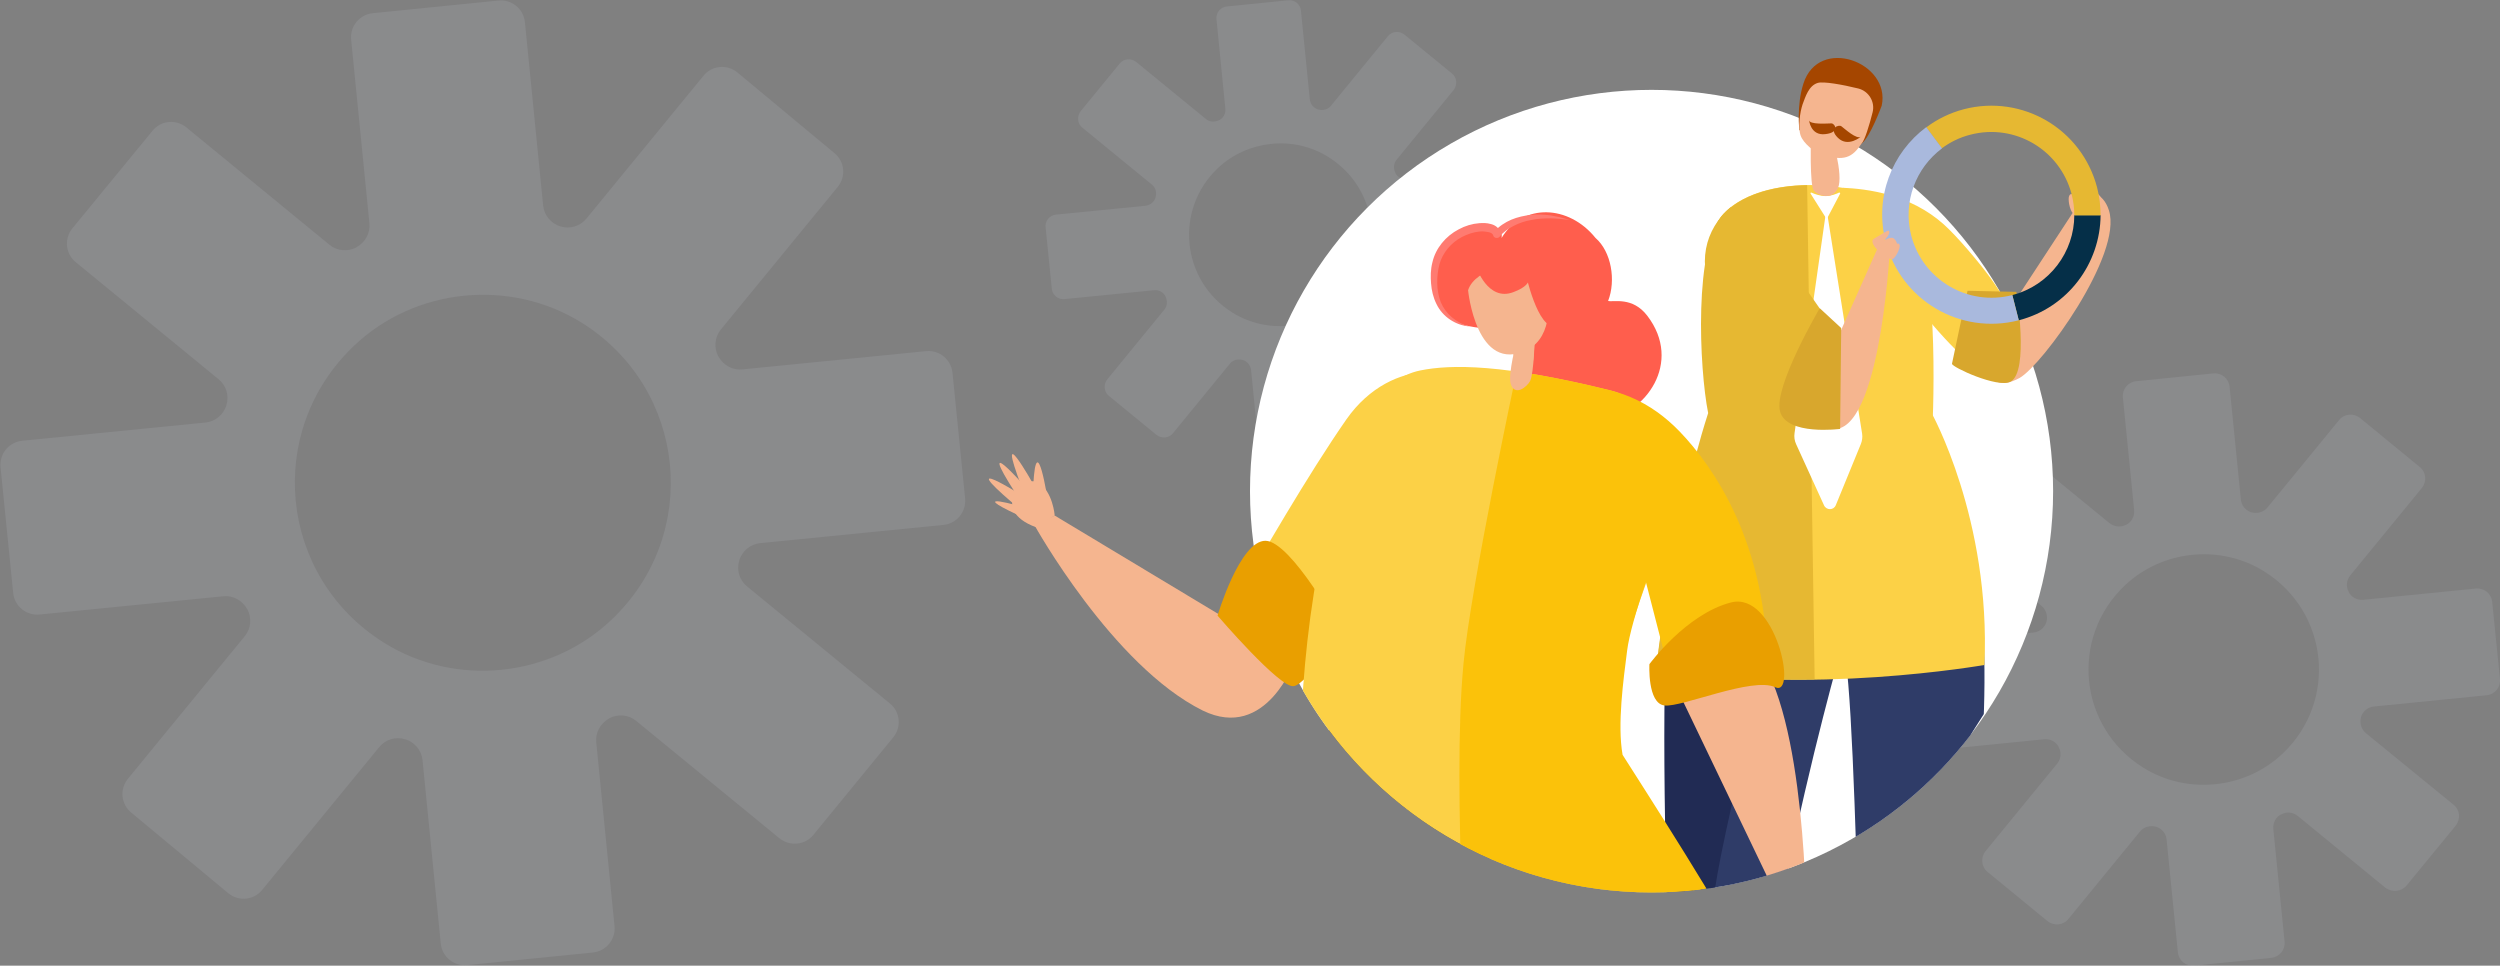 <?xml version="1.0" encoding="utf-8"?>
<!-- Generator: Adobe Illustrator 21.0.0, SVG Export Plug-In . SVG Version: 6.00 Build 0)  -->
<svg version="1.1" id="Layer_1" xmlns="http://www.w3.org/2000/svg" xmlns:xlink="http://www.w3.org/1999/xlink" x="0px" y="0px"
	 viewBox="0 0 932 360" style="enable-background:new 0 0 932 360;" xml:space="preserve">
<rect x="0" y="0" width="932" height="360" fill="#808080" stroke="none"/>
<style type="text/css">
	.st0{opacity:0.11;}
	.st1{fill:#D9E0F0;}
	.st2{fill:#E6B832;}
	.st3{fill:#FFFFFF;}
	.st4{clip-path:url(#SVGID_2_);}
	.st5{fill:#FCD146;}
	.st6{fill:#F5B58F;}
	.st7{fill:#D8A72D;}
	.st8{fill:#D5A029;}
	.st9{fill:#2F3C68;}
	.st10{fill:#212B54;}
	.st11{fill:#052F48;}
	.st12{fill:#A9B9DD;}
	.st13{fill:#A54600;}
	.st14{fill:#FF5E4D;}
	.st15{fill:#FF7B71;}
	.st16{fill:#E99F00;}
	.st17{fill:#FBC20A;}
</style>
<g class="st0">
	<g>
		<g>
			<g>
				<path class="st1" d="M303.2,311.3l29.8-36.4c3.2-3.9,2.6-9.6-1.3-12.7l-53.2-43.6c-2.8-2.3-4-6.1-2.9-9.6c0,0,0-0.1,0-0.1
					c1.1-3.5,4.1-6,7.7-6.4l68.4-6.8c5-0.5,8.6-4.9,8.1-9.9l-4.7-46.8c-0.5-5-4.9-8.6-9.9-8.1l-68.4,6.8c-3.6,0.4-7.1-1.5-8.9-4.7
					c0,0,0-0.1-0.1-0.1c-1.7-3.2-1.4-7.2,0.9-10l43.6-53.2c3.2-3.9,2.6-9.6-1.3-12.7L274.9,27c-3.9-3.2-9.6-2.6-12.7,1.3l-43.6,53.2
					c-2.3,2.8-6.1,4-9.6,2.9c0,0-0.1,0-0.1,0c-3.5-1.1-6-4.1-6.4-7.7l-6.8-68.4c-0.5-5-4.9-8.6-9.9-8.1l-46.8,4.7
					c-5,0.5-8.6,4.9-8.1,9.9l6.8,68.4c0.4,3.6-1.5,7.1-4.7,8.9c0,0-0.1,0-0.1,0.1c-3.2,1.7-7.2,1.4-10-0.9L69.5,47.5
					c-3.9-3.2-9.6-2.6-12.7,1.3L27,85.1c-3.2,3.9-2.6,9.6,1.3,12.7l53.2,43.6c2.8,2.3,4,6.1,2.9,9.6c0,0,0,0.1,0,0.1
					c-1.1,3.5-4.1,6-7.7,6.4l-68.4,6.8c-5,0.5-8.6,4.9-8.1,9.9l4.7,46.8c0.5,5,4.9,8.6,9.9,8.1l68.4-6.8c3.6-0.4,7.1,1.5,8.9,4.7
					c0,0,0,0.1,0.1,0.1c1.7,3.2,1.4,7.2-0.9,10l-43.6,53.2c-3.2,3.9-2.6,9.6,1.3,12.7L85.1,333c3.9,3.2,9.6,2.6,12.7-1.3l43.6-53.2
					c2.3-2.8,6.1-4,9.6-2.9c0,0,0.1,0,0.1,0c3.5,1.1,6,4.1,6.4,7.7l6.8,68.4c0.5,5,4.9,8.6,9.9,8.1l46.8-4.7c5-0.5,8.6-4.9,8.1-9.9
					l-6.8-68.4c-0.4-3.6,1.5-7.1,4.7-8.9c0,0,0.1,0,0.1-0.1c3.2-1.7,7.2-1.4,10,0.9l53.2,43.6C294.3,315.7,300.1,315.1,303.2,311.3z
					 M143,239.5c-39.1-24.6-44.5-78.8-11-110.6c22.8-21.7,58.3-25.2,85-8.5c39.1,24.6,44.5,78.8,11,110.6
					C205.2,252.7,169.7,256.3,143,239.5z"/>
			</g>
		</g>
	</g>
</g>
<g>
	<g class="st0">
		<g>
			<g>
				<g>
					<path class="st1" d="M897.2,330.1l18.3-22.3c1.9-2.4,1.6-5.9-0.8-7.8L882,273.3c-1.7-1.4-2.4-3.8-1.8-5.9c0,0,0,0,0-0.1
						c0.7-2.1,2.5-3.7,4.8-3.9l42-4.2c3.1-0.3,5.3-3,5-6.1l-2.9-28.7c-0.3-3.1-3-5.3-6.1-5l-42,4.2c-2.2,0.2-4.4-0.9-5.4-2.9
						c0,0,0,0,0-0.1c-1.1-2-0.8-4.4,0.6-6.1l26.7-32.6c1.9-2.4,1.6-5.9-0.8-7.8l-22.3-18.3c-2.4-1.9-5.9-1.6-7.8,0.8l-26.7,32.6
						c-1.4,1.7-3.8,2.4-5.9,1.8c0,0,0,0-0.1,0c-2.1-0.7-3.7-2.5-3.9-4.8l-4.2-42c-0.3-3.1-3-5.3-6.1-5l-28.7,2.9
						c-3.1,0.3-5.3,3-5,6.1l4.2,42c0.2,2.2-0.9,4.4-2.9,5.4c0,0,0,0-0.1,0c-2,1.1-4.4,0.8-6.2-0.6l-32.6-26.7
						c-2.4-1.9-5.9-1.6-7.8,0.8l-18.3,22.3c-1.9,2.4-1.6,5.9,0.8,7.8l32.6,26.7c1.7,1.4,2.4,3.8,1.8,5.9c0,0,0,0,0,0.1
						c-0.7,2.1-2.5,3.7-4.8,3.9l-42,4.2c-3.1,0.3-5.3,3-5,6.1l2.9,28.7c0.3,3.1,3,5.3,6.1,5l42-4.2c2.2-0.2,4.4,0.9,5.4,2.9
						c0,0,0,0,0,0.1c1.1,2,0.8,4.4-0.6,6.1l-26.7,32.6c-1.9,2.4-1.6,5.9,0.8,7.8l22.3,18.3c2.4,1.9,5.9,1.6,7.8-0.8l26.7-32.6
						c1.4-1.7,3.8-2.4,5.9-1.8c0,0,0,0,0.1,0c2.1,0.7,3.7,2.5,3.9,4.8l4.2,42c0.3,3.1,3,5.3,6.1,5l28.7-2.9c3.1-0.3,5.3-3,5-6.1
						l-4.2-42c-0.2-2.2,0.9-4.4,2.9-5.4c0,0,0,0,0.1,0c2-1.1,4.4-0.8,6.1,0.6l32.6,26.7C891.7,332.8,895.2,332.5,897.2,330.1z
						 M798.9,286.1c-24-15.1-27.3-48.3-6.8-67.8c14-13.3,35.8-15.5,52.1-5.2c24,15.1,27.3,48.3,6.8,67.8
						C837,294.2,815.2,296.4,798.9,286.1z"/>
				</g>
			</g>
		</g>
	</g>
	<g class="st0">
		<g>
			<g>
				<g>
					<path class="st1" d="M537.3,151.3l14.5-17.7c1.5-1.9,1.3-4.7-0.6-6.2l-25.9-21.2c-1.4-1.1-1.9-3-1.4-4.7c0,0,0,0,0-0.1
						c0.5-1.7,2-2.9,3.8-3.1l33.3-3.3c2.4-0.2,4.2-2.4,3.9-4.8l-2.3-22.8c-0.2-2.4-2.4-4.2-4.8-3.9l-33.3,3.3
						c-1.8,0.2-3.5-0.7-4.3-2.3c0,0,0,0,0-0.1c-0.8-1.6-0.7-3.5,0.5-4.9l21.2-25.9c1.5-1.9,1.3-4.7-0.6-6.2l-17.7-14.5
						c-1.9-1.5-4.7-1.3-6.2,0.6l-21.2,25.9c-1.1,1.4-3,1.9-4.7,1.4c0,0,0,0-0.1,0c-1.7-0.5-2.9-2-3.1-3.8L485,4
						c-0.2-2.4-2.4-4.2-4.8-3.9l-22.8,2.3c-2.4,0.2-4.2,2.4-3.9,4.8l3.3,33.3c0.2,1.8-0.7,3.5-2.3,4.3c0,0,0,0-0.1,0
						c-1.6,0.8-3.5,0.7-4.9-0.5l-25.9-21.2c-1.9-1.5-4.7-1.3-6.2,0.6l-14.5,17.7c-1.5,1.9-1.3,4.7,0.6,6.2l25.9,21.2
						c1.4,1.1,1.9,3,1.4,4.7c0,0,0,0,0,0.1c-0.5,1.7-2,2.9-3.8,3.1l-33.3,3.3c-2.4,0.2-4.2,2.4-3.9,4.8l2.3,22.8
						c0.2,2.4,2.4,4.2,4.8,3.9l33.3-3.3c1.8-0.2,3.5,0.7,4.3,2.3c0,0,0,0,0,0.1c0.8,1.6,0.7,3.5-0.5,4.9l-21.2,25.9
						c-1.5,1.9-1.3,4.7,0.6,6.2l17.7,14.5c1.9,1.5,4.7,1.3,6.2-0.6l21.2-25.9c1.1-1.4,3-1.9,4.7-1.4c0,0,0,0,0.1,0
						c1.7,0.5,2.9,2,3.1,3.8l3.3,33.3c0.2,2.4,2.4,4.2,4.8,3.9l22.8-2.3c2.4-0.2,4.2-2.4,3.9-4.8l-3.3-33.3
						c-0.2-1.8,0.7-3.5,2.3-4.3c0,0,0,0,0.1,0c1.6-0.8,3.5-0.7,4.9,0.5l25.9,21.2C533,153.5,535.8,153.2,537.3,151.3z M459.4,116.5
						c-19-11.9-21.7-38.3-5.4-53.8c11.1-10.5,28.4-12.3,41.3-4.1c19,11.9,21.7,38.3,5.4,53.8C489.6,122.9,472.4,124.6,459.4,116.5z"
						/>
				</g>
			</g>
		</g>
	</g>
	<g>
		<path class="st2" d="M668.3,69l0.3-1.1c0.2-0.8,0.6-1.5,1.2-2.1l1-0.9l5.4,8.3l-2.7,3.5L668.3,69z"/>
		<path class="st2" d="M684.1,70.1l-0.3-1.1c-0.2-0.8-0.6-1.5-1.2-2.1l-1-0.9l-5.3,7.2l2.1,3.5L684.1,70.1z"/>
		<g>
			<ellipse class="st3" cx="615.7" cy="183.1" rx="149.7" ry="149.6"/>
			<g>
				<defs>
					<path id="SVGID_1_" d="M484.8,255.8c25.6,45.9,74.6,76.9,130.9,76.9c48.4,0,91.4-22.9,118.8-58.5l14.5-22.9l42.6,2.7l47-92.6
						L816.3,112l8.6-59.9l-59.4-29.2L668.1,8.4l-81-7.6L522,72.7l-35.6,66.1l-31.9,55l-73.4-48.4L360,176.2l10.9,36.1l81,68.1
						L484.8,255.8z"/>
				</defs>
				<clipPath id="SVGID_2_">
					<use xlink:href="#SVGID_1_"  style="overflow:visible;"/>
				</clipPath>
				<g class="st4">
					<g>
						<g>
							<g>
								<path class="st5" d="M751.3,137.6c0,0,7.9-10.3-9.2-33.9c-4.2-5.8-12.5-15.6-17.4-20C712,72.3,695.9,70.4,687,70
									c2,10.9,36.3,60.1,52.8,69C750.2,144.6,751.3,137.6,751.3,137.6z"/>
							</g>
						</g>
						<path class="st6" d="M752.9,140.9c8.3-4.6,38.6-46,33.3-62.5c-2.3-7.3-8.3-7-8.3-7l-37.9,57.9
							C740.1,129.3,738.4,148.8,752.9,140.9z"/>
						<path class="st7" d="M751.7,108.8c0,0,4.9,29.8-2.2,33.5c-4.8,2.5-22-5.5-21.8-6.7s5.8-27.2,5.8-27.2L751.7,108.8z"/>
						<g>
							<path class="st8" d="M613.3,504c0-7.7,7.3-5.6,11.9-6.7c-1.3,0.8-2.8,2-0.8,2.5c2.9,0.8,9.3-0.2,11.2-2.3
								c0.7,1.6,0.9,3.7,0.9,5.2C636.5,504.6,613.3,505.6,613.3,504z"/>
						</g>
						<g>
							<path class="st6" d="M624.4,499.8c-2-0.5-2.6-1.9,0.4-2.5c2.7-0.5,4.9-1.5,5.4-1.7c1.3-0.6,1.7-2.6,1.7-2.6l2.4-0.1
								c0,0,1,4.1,1.2,4.6C633.7,499.6,627.3,500.6,624.4,499.8z"/>
						</g>
						<g>
							<path class="st8" d="M728.3,502.8c0-6.6-7.5-5.2-12.3-6.1c1.3,0.8,2.9,1.8,0.9,2.5c-2.9,0.9-9.3,0.3-11.3-1.8
								c-0.7,1.6-0.7,3.8-0.7,5.3C705.1,504.6,728.3,504.5,728.3,502.8z"/>
						</g>
						<g>
							<path class="st6" d="M716.9,499.2c2-0.6,2.5-2.1-0.5-2.4c-2.7-0.3-5-1.2-5.5-1.4c-1.3-0.5-1.9-2.5-1.9-2.5l-2.4,0
								c0,0-0.8,4.1-1,4.6C707.6,499.5,714.1,500.2,716.9,499.2z"/>
						</g>
						<path class="st9" d="M732.7,202.6c-9.5-20.1-19.7-37.8-23.5-39.6c-4.3,2.3-15,4.8-28,3.3c-16.3-1.9-16.5-2.9-35.6-8.3
							c-3.7,2.1-6.8,36.9-14.5,57.8c-19.5,53-3,278.1-3,278.1l11.6,0.5c0,0,12.4-97.5,26.2-167c8.8-44.1,20.7-86.6,21.1-87.1
							c6.1,19.3,6.4,213.4,12.4,247.6c1,5.8,12.5,9,12.5,4.3C712,457,756.8,253.6,732.7,202.6z"/>
						<path class="st10" d="M679.2,162.6c0,0-31.2-4.7-33.7-4.6c-3.7,2.1-20.4,40.7-22.9,60.5C615.6,274.5,628,494,628,494l5.1,0.2
							c0,0-5.4-105.5,8.4-174.9C650.3,275.2,679.2,162.6,679.2,162.6z"/>
						<path class="st5" d="M642.5,79.7c16.3-17.1,59.9-11.9,70.2,2.8c11.1,15.8,7.6,79.5,7.6,79.5s-29,7.9-35.9,8
							c-10.4,0.2-40.4-9.2-40.4-9.2S628.7,94.1,642.5,79.7z"/>
						<path class="st5" d="M720,153.8c0,0,22.2,39.7,19.8,94.1c0,0-66.5,11.7-122.4,1.1c0,0,2.1-16.1,5.8-36.1
							c4-21.6,10.2-47.8,24.1-63.7L720,153.8z"/>
						<path class="st2" d="M636.8,154c-3.3-16.5-5.5-62.5,5.8-74.3c6.6-6.9,17.6-10.1,29-10.6c0.7,0,2.1-0.1,2.1-0.1l2.8,184.2
							c0,0-1,0-1.5,0c-18.8,0.3-39.1-0.7-57.5-4.2C617.4,249,623.2,196.3,636.8,154z"/>
						<g>
							<path class="st6" d="M782.7,72.9c-2.5-2.6-4.7-5.1-5.2-4.9c-1.5,0.5,0.8,4.6,0.8,4.6s-2.3-2.6-3.7-1.9
								c-1.5,0.7-1.9,1.9-1.9,1.9s-0.7-0.8-1.3,0.4c-0.6,1.2,0.2,5.4,1.4,6.5C773.9,80.5,785.4,75.7,782.7,72.9z"/>
						</g>
						<g>
							<path class="st11" d="M773.3,80.2l9.8,0c-0.1,18-12.2,34.5-30.5,39.2l-2.4-9.4C764.1,106.4,773.3,93.9,773.3,80.2z"/>
							<path class="st2" d="M783.1,80.3l-9.8,0c0-2.6-0.3-5.2-1-7.9c-4.3-16.5-21.1-26.5-37.7-22.2c-4,1-7.6,2.8-10.7,5.1l-5.8-7.8
								c4.1-3.1,8.8-5.4,14.1-6.8c21.8-5.6,43.9,7.4,49.6,29.2C782.7,73.4,783.1,76.9,783.1,80.3z"/>
							<path class="st12" d="M724,55.3c-9.8,7.3-14.7,20-11.5,32.5c4.3,16.5,21.1,26.5,37.7,22.2l2.4,9.4
								c-21.8,5.6-43.9-7.4-49.6-29.2c-4.3-16.5,2.2-33.2,15.1-42.8L724,55.3z"/>
						</g>
						<g>
							<path class="st6" d="M698.6,89c2.7-1.6,5.1-3.2,5.5-3c1.1,0.8-1.7,3.7-1.7,3.7s2.5-1.7,3.6-0.8c1.1,0.9,1.2,2,1.2,2
								s0.8-0.5,1,0.6c0.2,1.1-1.4,4.4-2.6,5.1C704.3,97.4,695.8,90.8,698.6,89z"/>
						</g>
						<path class="st3" d="M675,72.2l6,9.5l5-9.5c0.1-0.2-0.1-0.5-0.4-0.4c-1,0.5-3,1.3-5,1.3c-2.1,0-4.2-0.8-5.3-1.3
							C675.1,71.7,674.8,72,675,72.2z"/>
						<path class="st3" d="M680.9,77.8L669,161.5c-0.2,1.4,0,2.8,0.6,4.1l10.4,22.8c0.9,1.9,3.6,1.9,4.4-0.1l9.3-22.7
							c0.5-1.2,0.7-2.6,0.5-3.9L680.9,77.8z"/>
						<g>
							<g>
								<path class="st6" d="M675.1,50.9c0,0-0.5,18.4,1.1,20.2c1.6,1.8,6.8,3.8,9-1c2.2-4.9-2.6-20.2-2.6-20.2L675.1,50.9z"/>
							</g>
						</g>
						<path class="st13" d="M701.5,39.4c0,0-4.3,11.8-7.5,14.1s-23.2-5-23.2-5s-1.1-9.2,1.5-17.3C678,13.2,705,23.2,701.5,39.4z"/>
						<path class="st6" d="M694,53.5c1.2-1.2,2.9-6.9,4.1-11.6c1-3.9-1.4-7.9-5.3-8.9c-6.1-1.5-13-2.7-15.1-2.1
							c-3.4,1-4.6,5.1-5.7,8c-1,3-1.8,8.7-0.7,11.7c1,2.8,5.2,6.3,8,7.1C687.5,60.2,690.5,58.8,694,53.5z"/>
						<g>
							<path class="st13" d="M693.8,50.9c0,0-4.8,4.2-8.6,0.5c-3.8-3.7,0.4-5.1,1.3-4.3C687.5,47.8,692.3,52.3,693.8,50.9z"/>
						</g>
						<g>
							<path class="st13" d="M674.4,44.7c0,0,0.5,6,6.1,5.3c5.6-0.6,3.5-4.1,2.2-4C681.4,46,674.4,46.6,674.4,44.7z"/>
						</g>
						<g>
							<g>
								<path class="st2" d="M686,155.8c0,0-11.5,6.1-28.5-17.5c-6.4-8.8-14.5-19.4-17.7-25.3c-7.8-14.5-4.1-27.6,5.3-35.7
									c10.2,4.5,42.8,46.6,47.7,64.8C695.9,153.5,686,155.8,686,155.8z"/>
							</g>
						</g>
						<path class="st6" d="M704.4,94.8c0,0-4,72.2-23.3,64.6c-7.2-2.8-7.4-7.9-7.4-7.9l26.6-59.7L704.4,94.8z"/>
						<path class="st7" d="M686.4,122.3l-8-7.4c0,0-17.3,29.4-14.8,38.5c2.5,9.1,22.4,6.5,22.4,6.5L686.4,122.3z"/>
					</g>
					<g>
						<g>
							<g>
								<path class="st6" d="M482.8,246.1l-89.6-53.9l-7.6,3.5c0,0,29.1,52.5,62.8,69.2C472.2,276.5,482.8,246.1,482.8,246.1z"/>
							</g>
							<g>
								<path class="st14" d="M614.1,117.7c-5.5-7.2-12.6-5-14.6-5.5c3-7.7,1.2-18.4-4.7-23.5c-9.9-12.3-27-13.2-35,0
									c0.7-4.9-5.3-3.1-7.3-3.5c-6.5-1.6-14.7,6-16.9,11.9c-2.8,7.1-0.1,19,7,22.9c3.5,1.9,10.9,2.4,14,2.9
									c8.2,1.3,8.1,3.8,11.9,11.6c2,4.2-1.7,9.8,1.4,13.9c7.3,10,20.3,9.1,27.9,8.1C613.3,154.5,627.5,135.2,614.1,117.7z"/>
							</g>
							<g>
								<path class="st15" d="M547.8,121.7c-5-0.4-10-3.5-12.3-8.4c-1.2-2.4-1.8-5-2-7.6c-0.2-2.6-0.2-5.2,0.5-7.9
									c1.2-5.3,5-9.8,9.8-12.3c2.4-1.3,5-2.1,7.7-2.3c1.4-0.1,2.8-0.1,4.2,0.3c1.4,0.3,3.2,1.3,3.8,3.4l-2.5-0.5
									c1.9-2.1,4.1-3.5,6.4-4.5c2.4-1,4.8-1.5,7.3-1.8c2.5-0.3,5-0.1,7.4,0.2c1.2,0.2,2.4,0.5,3.6,0.7c1.2,0.3,2.3,0.7,3.5,1
									l-3.6-0.4c-1.2-0.1-2.4-0.2-3.6-0.2c-2.4,0-4.8,0.1-7.1,0.6c-2.3,0.4-4.5,1.1-6.6,2.2c-2,1-4,2.4-5.2,4
									c-0.5,0.6-1.4,0.7-2,0.2c-0.3-0.2-0.4-0.5-0.5-0.8c-0.1-0.4-0.7-0.9-1.8-1.1c-1-0.2-2.1-0.3-3.2-0.2c-2.3,0.2-4.5,1-6.5,2
									c-4.1,2.1-7.3,5.9-8.5,10.3c-1.1,4.4-1.2,9.6,0.5,14C538.9,117,542.9,120.4,547.8,121.7z"/>
							</g>
							<path class="st6" d="M686.8,350c-1.8-4.7-13.4-8.2-13.4-8.2c0,0,0,0,0,0c-0.3-20-3.1-96.6-26.8-104.6
								c-36.5-12.4-18.9,24.8-18.9,24.8l39.6,82.5l0,0c0,0.1,0,0.3,0.1,0.4c0.4,1.1,1.2,2.1,2.1,3.1c1.1,3.7,4,13.6,4.9,10.7
								c0.5-1.6,0.4-4.1,0.2-6.4c1.4,1.1,2.4,2.1,2.7,2.8c0.7,2.2-1.2,6.4,0.7,6.4c1.8,0,2.9-2.8,2.9-2.8s-1,3.7,0,3.8
								c1.1,0.1,4-5.1,4-5.1s-1.8,6.1,0.3,5.3C688.1,361.5,688.7,355,686.8,350z"/>
							<g>
								<g>
									<path class="st5" d="M501.9,156.4c-14,20.1-32.3,51.7-40.8,66.7c-4,7.1,3.1,0.7,5.4,8.5c2.6,9.1,10.3,24.3,18,13.1
										c24.4-35.5,45.1-67.4,60.6-96.3C548.5,136.7,519.2,131.6,501.9,156.4z"/>
								</g>
							</g>
							<g>
								<g>
									<path class="st16" d="M453.9,229.5c0,0,23.3,27.2,28.4,26.3c5.1-0.9,17.6-20.3,17.6-20.3s-18.5-33.7-28.1-33.9
										C462.2,201.5,453.9,229.5,453.9,229.5z"/>
								</g>
							</g>
							<g>
								<g>
									<g>
										<g>
											<path class="st8" d="M498.3,801.2c0-2.2,12.2-8.7,20.5-11.8c-2.4,1.8-4.8,4.2-0.8,5.1c5.9,1.4,18.5-1.2,22-5.6
												c1.6,3.1,2.2,7.5,2.3,10.5C542.5,803.4,498.3,808.8,498.3,801.2z"/>
										</g>
									</g>
								</g>
								<g>
									<g>
										<g>
											<path class="st6" d="M518,794.6c-4-0.9-1.6-3.4,0.8-5.1c5.1-1.9,9.9-5.6,10.7-6.3c3.2-3,2.3-15,2.3-15h6.7
												c0,0,1.1,19.9,1.5,20.8C536.5,793.4,523.9,796,518,794.6z"/>
										</g>
									</g>
								</g>
							</g>
							<g>
								<g>
									<g>
										<g>
											<path class="st8" d="M719.9,801.7c0-4.2-12.2-8.7-20.5-11.8c2.4,1.8,4.8,4.2,0.8,5.1c-5.9,1.4-18.5-1.2-22-5.6
												c-1.6,3.1-2.2,7.5-2.3,10.5C675.7,803.9,719.9,809.2,719.9,801.7z"/>
										</g>
									</g>
								</g>
								<g>
									<g>
										<g>
											<path class="st6" d="M700.2,795.1c4-0.9,1.6-3.4-0.8-5.1c-5.1-1.9-9.9-5.6-10.7-6.3c-3.2-3-2.3-15-2.3-15h-6.7
												c0,0-1.1,19.9-1.5,20.8C681.7,793.9,694.3,796.4,700.2,795.1z"/>
										</g>
									</g>
								</g>
							</g>
							<g>
								<g>
									<g>
										<path class="st10" d="M506.3,256.7c-0.1,1.3-36.4,46.6-43.3,81.4c-21,105.1,61.4,381.5,68.6,437.2
											c1,7.5,16.4-1.4,16.8-10.7c2.8-58.7-0.3-380.9-0.3-380.9l123.3,397h18.8c0,0-10-167.3-19.9-285.5
											c-5.1-61.6-14.5-141.1-73.5-219.3C579.8,272.1,532.8,254.6,506.3,256.7z"/>
									</g>
								</g>
							</g>
							<g>
								<g>
									<g>
										<path class="st9" d="M506.3,256.7c-0.1,1.3-36.4,46.6-43.3,81.4c-21,105.1,56.8,384.3,64,440c1,7.5,20.9,2.5,21.4-6.8
											c2.8-58.7-0.2-387.6-0.2-387.6l123.3,397h9.7c0,0-45.1-236.5-66.2-296.5c-25.1-71.2-82.7-226.6-82.7-226.6
											S514.1,256.1,506.3,256.7z"/>
									</g>
								</g>
							</g>
							<path class="st5" d="M605,292.7c-1.2-5.7-4.4-23.2-2.6-37.6c1.4-11.1,15.4-51.6,22.2-64.3c0,0-11.2-15.8-6.3-35.8
								c-5.7-3.4-11.6-7.9-17.5-9.3c-40.4-10.1-59.9-9.9-71.3-7.6c-7.4,1.5-13.7,6.4-17,13.2c-5.7,11.3-14.8,31.4-19.4,52.3
								c-5.1,23.2-7.4,48.5-8.1,67.4c-24.9,40.9-26.4,97.7-26.4,97.7c117.4,48.8,191-13.3,191-13.3C647.9,349.6,622.8,316,605,292.7
								z"/>
							<path class="st17" d="M626.2,160.9c-5.2-5.4-11.3-9.9-18.2-12.8c-2.4-1-4.8-1.8-7.3-2.5c-12.8-3.2-23.5-5.3-32.5-6.7
								c-0.9-0.1-2.8-0.4-2.8-0.4s-17.1,80-19.8,108.8c-4.5,47,2.3,140.1,2.3,140.1s23.5-0.2,35.2-2.7c42.4-8.8,66.3-29.4,66.3-29.4
								c-2.6-8.7-39.3-65.7-44.5-73.9c-2-11.3,0.3-27.9,1.7-38.9c0.7-5.6,3.5-15.4,7-25.5l6.8,26.4c0,0,38.5,17.2,38.5,7.1
								C659.1,202.5,638.5,173.7,626.2,160.9z"/>
							<g>
								<g>
									<path class="st16" d="M614.9,247.6c0,0-0.8,14.6,5.6,15.4c6.4,0.8,32.8-10.8,41.3-6.8c8.5,3.9,0.1-35.9-16.5-31.6
										C628.6,228.9,614.9,247.6,614.9,247.6z"/>
								</g>
							</g>
							<g>
								<g>
									<g>
										<g>
											<path class="st6" d="M572.2,124.6c0,0-0.3,14.7-1.8,17.5c-1.2,2.2-5.7,5.8-7.2,1c-0.3-1.1-0.3-2.4-0.1-4.2
												c0.6-6.2,3.3-15.3,3.3-15.3L572.2,124.6z"/>
										</g>
									</g>
									<g>
										<g>
											<path class="st6" d="M571.6,134.3c-2.1,3.2-6.2,0.8-7.4-2c0.6-2.5,0.4-2.1,1.1-4.7l6.8-0.5
												C571.9,129.7,571.9,131.3,571.6,134.3z"/>
										</g>
									</g>
								</g>
							</g>
							<g>
								<g>
									<path class="st6" d="M547.3,108.2c2.7-8.5,19.5-11.1,22.9-10c3.7,1.1,5.1,5.6,6.2,8.9c1.1,3.3,3,18.2-7,23.3
										C550.4,139.8,547.3,108.2,547.3,108.2z"/>
								</g>
							</g>
							<g>
								<path class="st14" d="M550.3,99.4c0,0,4.3,13.2,13.9,9.5c9.6-3.6,4.4-7.6,4.4-7.6s4.6,22,11.5,20.3c6.9-1.6,9-23.7,9-23.7
									S557.8,88.6,550.3,99.4z"/>
							</g>
							<path class="st6" d="M390.7,187.1c0,0-4.3-28.5-5.5-6.2L390.7,187.1z"/>
							<path class="st6" d="M385.1,180.3c0,0-14.4-25.6-4.2,1.3L385.1,180.3z"/>
							<path class="st6" d="M382.5,181.8c0,0-19.4-22.1-3.9,2.1L382.5,181.8z"/>
							<path class="st6" d="M380.7,184.5c0,0-24.9-15.6-3.1,3.1L380.7,184.5z"/>
							<path class="st6" d="M381.2,189c0,0-21.8-6.4-1.7,3L381.2,189z"/>
							<path class="st6" d="M393.2,192.2c0,0-0.7-9.1-6.2-12.3s-18.2,10.2-0.9,16.6"/>
						</g>
					</g>
				</g>
			</g>
		</g>
	</g>
</g>
</svg>

